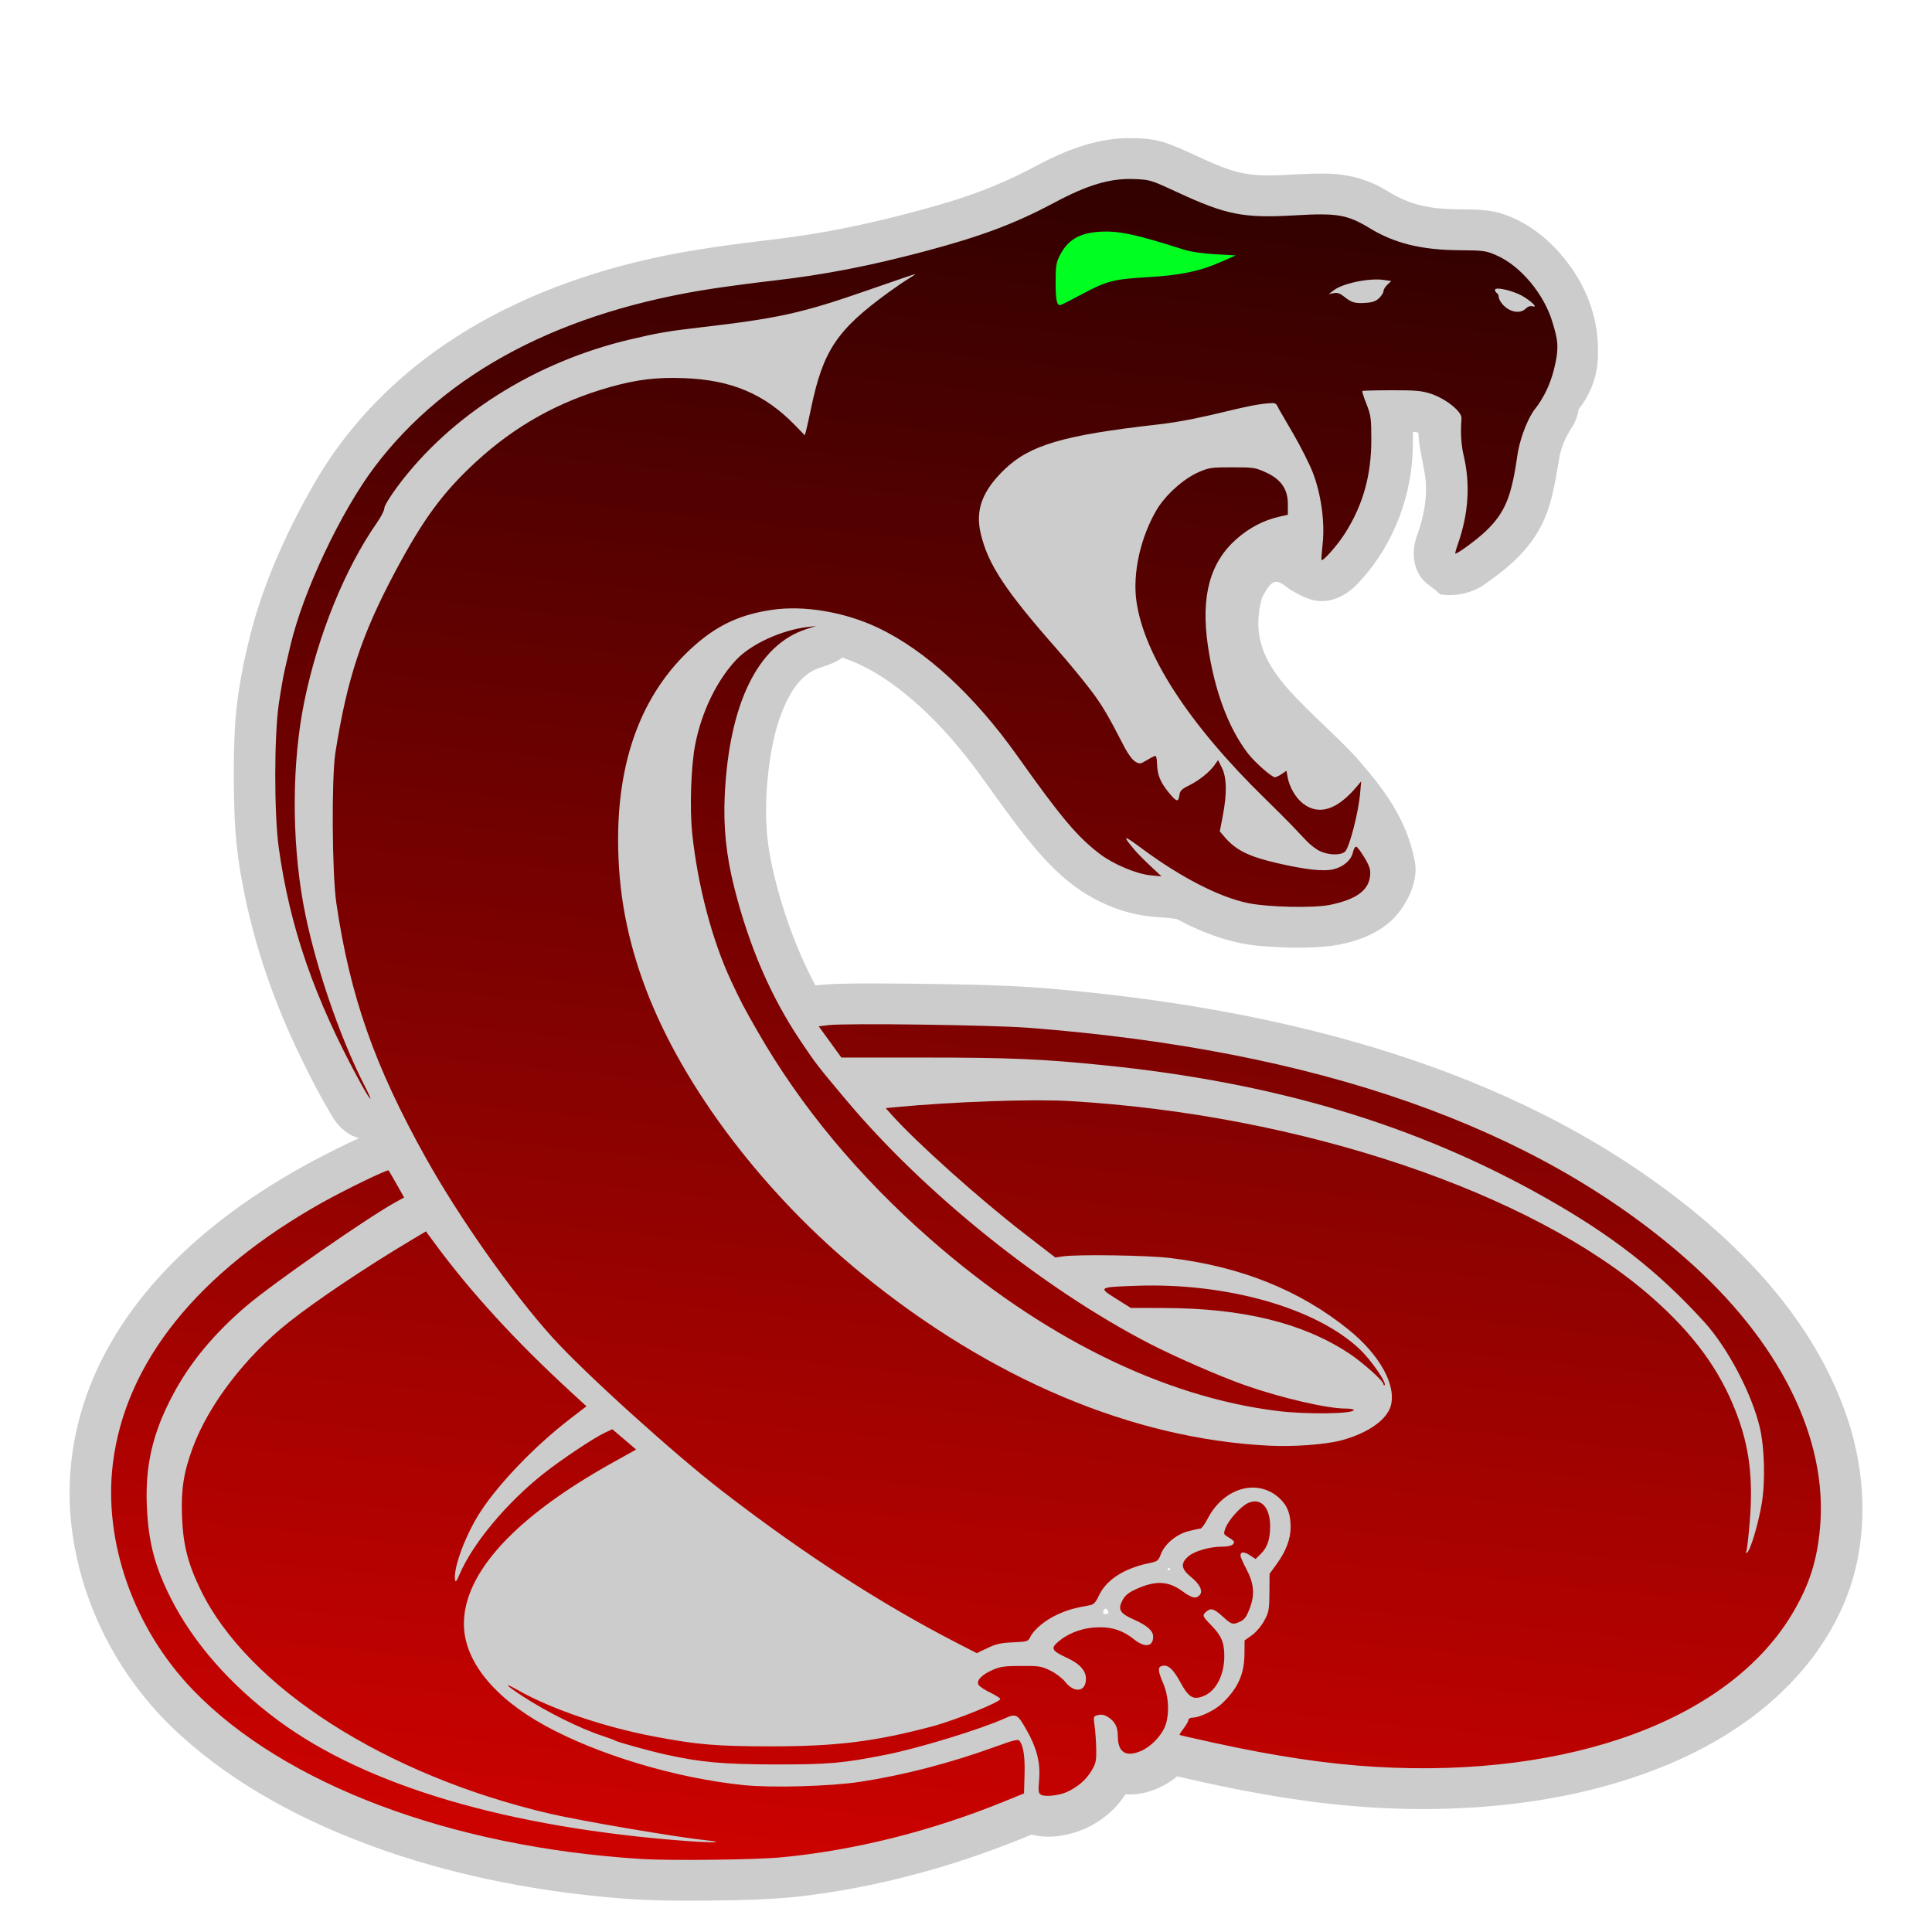 <?xml version="1.0" encoding="UTF-8" standalone="no"?>
<!-- Created with Inkscape (http://www.inkscape.org/) -->

<svg
   version="1.1"
   id="svg2"
   width="512"
   height="512"
   viewBox="0 0 512 512"
   sodipodi:docname="snake-security-side01.svg"
   inkscape:version="1.4 (e7c3feb100, 2024-10-09)"
   xmlns:inkscape="http://www.inkscape.org/namespaces/inkscape"
   xmlns:sodipodi="http://sodipodi.sourceforge.net/DTD/sodipodi-0.dtd"
   xmlns:xlink="http://www.w3.org/1999/xlink"
   xmlns="http://www.w3.org/2000/svg"
   xmlns:svg="http://www.w3.org/2000/svg">
  <sodipodi:namedview
     id="namedview6"
     pagecolor="#505050"
     bordercolor="#eeeeee"
     borderopacity="1"
     inkscape:pageshadow="0"
     inkscape:pageopacity="0"
     inkscape:pagecheckerboard="0"
     showgrid="false"
     inkscape:zoom="0.63867689"
     inkscape:cx="397.69718"
     inkscape:cy="107.25298"
     inkscape:window-width="1366"
     inkscape:window-height="710"
     inkscape:window-x="0"
     inkscape:window-y="0"
     inkscape:window-maximized="1"
     inkscape:current-layer="svg2"
     inkscape:showpageshadow="0"
     inkscape:deskcolor="#505050" />
  <defs
     id="defs6">
    <linearGradient
       inkscape:collect="always"
       id="linearGradient1218-7">
      <stop
         style="stop-color:#ff0300;stop-opacity:1;"
         offset="0"
         id="stop1214" />
      <stop
         style="stop-color:#000000;stop-opacity:1"
         offset="1"
         id="stop1216" />
    </linearGradient>
    <linearGradient
       inkscape:collect="always"
       xlink:href="#linearGradient1218-7"
       id="linearGradient3526"
       gradientUnits="userSpaceOnUse"
       x1="237.992"
       y1="675.386"
       x2="325.385"
       y2="-149.087"
       gradientTransform="matrix(0.918,0,0,0.902,20.877,39.258)" />
  </defs>
  <g
     id="g1">
    <path
       id="path881-6"
       style="fill:#cccccc;stroke-width:0.463"
       d="m 297.939,36.627 c -8.033,0.3 -15.661,3.304 -22.674,6.977 -7.452,4.066 -15.334,7.365 -23.488,9.807 -4.996,1.551 -10.057,2.88 -15.066,4.137 -4.721,1.185 -9.527,2.25 -14.246,3.174 -6.494,1.281 -13.143,2.242 -19.762,3.006 -11.509,1.399 -23.031,2.954 -34.285,5.766 -19.002,4.667 -37.437,12.269 -53.271,23.707 -12.995,9.358 -24.096,21.326 -31.996,35.143 -6.592,11.506 -12.175,23.632 -15.865,36.348 -2.687,9.77 -4.721,19.77 -5.107,29.906 -0.325,7.16 -0.295,14.335 -0.021,21.496 0.247,6.021 0.912,12.025 2.074,17.943 3.015,16.326 8.553,32.155 15.912,47.074 2.595,5.289 5.302,10.538 8.406,15.559 1.563,2.284 3.82,4.224 6.564,4.959 -16.002,7.374 -31.319,16.504 -44.377,28.281 -10.264,9.231 -19.061,20.199 -24.859,32.674 -5.896,12.588 -8.461,26.699 -7.076,40.504 1.672,16.894 8.568,33.196 19.303,46.473 5.926,7.405 13.153,13.714 20.863,19.275 13.217,9.44 28.098,16.445 43.475,21.768 20.08,6.899 41.143,10.832 62.322,12.516 9.871,0.761 19.781,0.624 29.672,0.457 6.837,-0.152 13.684,-0.437 20.463,-1.371 10.574,-1.374 21.032,-3.596 31.279,-6.492 9.249,-2.63 18.321,-5.846 27.191,-9.521 4.575,1.176 9.46,0.341 13.77,-1.395 4.534,-1.933 8.465,-5.204 11.141,-9.287 4.993,0.362 9.905,-1.677 13.701,-4.764 9.965,2.344 20.008,4.395 30.135,5.941 14.613,2.211 29.438,3.194 44.217,2.527 19.08,-0.82 38.202,-4.277 55.828,-11.654 13.677,-5.745 26.469,-14.098 35.936,-25.482 7.127,-8.517 12.352,-18.696 14.312,-29.596 2.469,-13.126 0.887,-26.834 -3.785,-39.322 -5.443,-14.748 -14.661,-27.936 -25.646,-39.232 -10.287,-10.574 -22.081,-19.657 -34.559,-27.604 -24.56,-15.54 -52.107,-26.075 -80.348,-33.119 -23.994,-5.994 -48.573,-9.522 -73.232,-11.488 -11.231,-0.774 -22.496,-0.896 -33.75,-1.037 -6.494,-0.039 -12.991,-0.15 -19.482,0.059 -1.836,0.06 -3.71,0.247 -5.51,0.398 -2.514,-4.675 -4.642,-9.544 -6.488,-14.508 -0.25,-0.673 -0.51,-1.397 -0.756,-2.113 -2.197,-6.384 -4.034,-12.912 -5.109,-19.574 -0.179,-1.187 -0.356,-2.592 -0.465,-3.871 -0.089,-1.045 -0.161,-2.09 -0.213,-3.137 -0.003,-0.316 -0.033,-1.023 -0.037,-1.494 -0.059,-2.816 0.041,-5.684 0.252,-8.42 0.097,-1.233 0.237,-2.676 0.398,-3.986 0.815,-6.653 2.196,-13.375 5.389,-19.357 1.803,-3.403 4.563,-6.66 8.436,-7.789 2.007,-0.635 4.021,-1.375 5.732,-2.613 7.104,2.347 13.351,6.668 18.926,11.508 3.315,2.867 6.399,5.984 9.303,9.252 0.566,0.649 1.228,1.396 1.785,2.061 3.925,4.587 7.406,9.507 10.91,14.404 5.406,7.433 10.804,15.016 17.791,21.125 6.689,5.758 15.168,9.693 24.092,10.361 1.929,0.178 3.874,0.237 5.785,0.562 7.15,3.822 14.986,6.735 23.176,7.221 5.827,0.426 11.739,0.598 17.566,-0.065 5.634,-0.766 11.331,-2.587 15.676,-6.314 4.31,-3.757 7.733,-10.623 6.719,-15.988 -2.222,-11.57 -8.225,-19.317 -15.825,-28.005 -15.036,-15.774 -29.502,-24.166 -24.753,-41.84 2.968,-6.05 4.224,-4.812 7.536,-2.291 2.696,1.568 5.627,3.224 8.877,3.014 4.027,-0.206 7.511,-2.712 9.982,-5.689 8.819,-9.758 13.573,-22.794 13.627,-35.797 0.032,-1.13 0.043,-2.26 0.019,-3.391 0.46,0.104 1.151,0.06 1.451,0.357 0.191,4.175 1.398,8.214 1.914,12.346 0.424,4.256 -0.295,8.546 -1.527,12.623 -0.141,0.443 -0.371,1.189 -0.566,1.74 -1.464,3.612 -1.538,8.01 0.738,11.32 1.283,2.023 3.613,2.994 5.205,4.725 4.362,0.66 9.008,-0.422 12.463,-3.156 5.741,-3.97 11.17,-8.775 14.33,-15.041 3.004,-5.817 3.787,-12.376 4.924,-18.715 0.628,-2.86 1.983,-5.507 3.586,-7.951 0.713,-1.305 1.198,-2.732 1.404,-4.199 3.389,-4.197 5.222,-9.554 5.127,-14.908 0.228,-8.7 -2.878,-17.354 -8.277,-24.219 -4.505,-5.898 -10.663,-10.818 -17.938,-12.934 -4.875,-1.31 -9.976,-0.651 -14.951,-1.104 -4.343,-0.238 -8.642,-1.35 -12.467,-3.402 -2.038,-1.099 -3.941,-2.441 -6.104,-3.311 -4.29,-1.878 -9.017,-2.693 -13.701,-2.566 -3.364,-0.037 -6.857,0.234 -10.125,0.385 -4.611,0.201 -9.356,0.187 -13.76,-1.35 -6.2,-1.963 -11.782,-5.407 -17.959,-7.422 -3.323,-0.958 -6.818,-1.039 -10.256,-0.992 z m 12.055,378.934 c 0.216,0.33 -0.115,0.827 -0.496,0.523 -0.393,-0.165 0.379,-0.752 0.496,-0.523 z m -16.977,10.717 c 0.438,0.208 0.817,0.758 0.709,1.221 -0.404,0.394 -1.47,0.422 -1.389,-0.34 0.034,-0.357 0.353,-0.792 0.68,-0.881 z"
       sodipodi:nodetypes="cccccccccccccccccccccccccccccccccccccccccccccccccccccccccccccccccccccccccccccccccccccccccccccccccccccc" />
    <path
       id="path3752"
       style="fill:#00ff21;fill-opacity:1;stroke-width:0.612"
       d="m 292.424,59.755 c -4.114,0.045 -8.428,1.373 -11.194,4.499 -1.664,1.875 -2.795,4.255 -2.899,6.761 -0.204,2.892 -0.371,5.817 -0.014,8.703 0.138,1.386 1.38,2.775 2.874,2.584 1.814,-0.518 3.455,-1.492 5.151,-2.291 3.61,-1.83 7.281,-3.8 11.38,-4.285 5.523,-0.686 11.112,-0.852 16.602,-1.8 3.959,-0.787 7.808,-2.091 11.49,-3.714 0.886,-0.388 1.929,-0.894 2.079,-1.943 0.369,-0.583 -0.278,-1.082 -0.465,-1.619 -1.259,-0.928 -2.924,-0.673 -4.395,-0.865 -1.846,-0.123 -3.694,-0.263 -5.52,-0.564 -0.36,-0.068 -0.842,-0.149 -1.326,-0.25 -5.253,-1.196 -10.303,-3.128 -15.578,-4.251 -2.689,-0.559 -5.428,-1.012 -8.186,-0.967 z" />
    <path
       style="fill:url(#linearGradient3526);fill-opacity:1;stroke-width:0.463"
       d="M 170.051,492.653 C 119.559,489.541 75.332,472.896 51.198,447.919 35.466,431.638 27.329,408.63 29.921,387.755 c 3.319,-26.733 22.504,-50.604 55.536,-69.1 6.035,-3.379 17.201,-8.79 17.513,-8.486 0.089,0.087 1.054,1.736 2.145,3.666 l 1.983,3.508 -2.295,1.267 c -7.582,4.185 -32.44,21.476 -39.41,27.414 -8.627,7.349 -14.935,14.941 -19.496,23.466 -5.373,10.042 -7.428,18.72 -6.988,29.503 0.391,9.582 2.075,16.077 6.371,24.578 5.965,11.803 15.872,23.077 28.457,32.387 23.479,17.368 60.939,28.409 108.378,31.941 6.842,0.509 10.48,0.369 5.074,-0.195 -7.82,-0.817 -33.179,-5.128 -41.357,-7.03 -43.58,-10.139 -80.144,-33.549 -92.656,-59.323 -3.381,-6.965 -4.633,-11.868 -4.931,-19.308 -0.291,-7.274 0.395,-11.744 2.814,-18.325 4.193,-11.406 13.944,-24.163 25.458,-33.301 7.272,-5.772 20.538,-14.66 32.654,-21.877 l 3.711,-2.21 2.443,3.319 c 9.368,12.726 21.315,25.768 35.793,39.074 l 4.301,3.953 -4.627,3.565 c -9.051,6.973 -18.658,16.97 -23.506,24.46 -3.867,5.975 -7.132,14.665 -6.711,17.866 0.12,0.913 0.359,0.634 1.278,-1.492 3.516,-8.128 12.364,-18.732 22.085,-26.469 4.564,-3.632 13.346,-9.504 16.265,-10.875 l 2.063,-0.969 3.163,2.688 3.163,2.688 -6.352,3.541 c -25.673,14.314 -39.302,29.108 -39.302,42.663 0,9.639 7.756,19.388 21.417,26.92 14.16,7.807 34.923,14.022 52.882,15.829 7.362,0.741 22.796,0.301 30.569,-0.87 11.473,-1.729 23.947,-4.957 35.866,-9.282 4.968,-1.803 6.161,-2.094 6.524,-1.596 1.044,1.434 1.451,4.175 1.321,8.895 l -0.139,5.038 -5.17,2.104 c -19.468,7.923 -39.792,13.009 -59.327,14.847 -6.798,0.639 -29.189,0.9 -36.833,0.429 z m 105.883,-16.995 c -0.752,-0.404 -0.823,-0.92 -0.557,-4.035 0.373,-4.359 -0.572,-8.211 -3.151,-12.835 -2.578,-4.623 -2.87,-4.783 -6.09,-3.338 -6.342,2.846 -22.696,7.847 -31.189,9.537 -11.508,2.29 -15.362,2.63 -29.54,2.608 -13.654,-0.021 -19.827,-0.58 -29.047,-2.629 -4.129,-0.918 -12.702,-3.283 -13.295,-3.668 -0.271,-0.176 -1.764,-0.735 -3.318,-1.241 -6,-1.957 -14.909,-6.387 -21.411,-10.648 -4.522,-2.963 -5.092,-3.769 -1.05,-1.483 8.925,5.047 22.818,9.767 36.18,12.292 11.311,2.137 16.362,2.566 30.462,2.584 17.575,0.022 27.814,-1.233 43.08,-5.28 6.176,-1.637 18.341,-6.553 18.073,-7.303 -0.092,-0.257 -1.315,-1.019 -2.719,-1.693 -1.403,-0.674 -2.769,-1.584 -3.034,-2.023 -0.675,-1.116 0.836,-2.701 3.793,-3.98 1.996,-0.863 3.127,-1.019 7.519,-1.033 4.796,-0.015 5.355,0.074 7.734,1.241 1.41,0.692 3.16,2.019 3.889,2.949 2.309,2.949 5.244,2.766 5.509,-0.344 0.205,-2.398 -1.414,-4.329 -5.031,-6.001 -4.224,-1.952 -4.464,-2.555 -1.844,-4.632 2.785,-2.207 6.646,-3.472 10.563,-3.46 3.6,0.011 6.265,0.953 9.094,3.215 2.851,2.279 5.042,1.968 5.042,-0.717 0,-1.603 -1.565,-2.966 -5.348,-4.655 -3.537,-1.58 -4.088,-2.626 -2.702,-5.13 0.673,-1.216 1.616,-1.961 3.618,-2.859 5.112,-2.292 8.447,-2.136 12.142,0.566 2.533,1.852 3.627,2.11 4.592,1.081 0.98,-1.045 0.12,-2.883 -2.248,-4.807 -2.647,-2.151 -2.855,-3.598 -0.782,-5.433 1.625,-1.438 5.67,-2.619 8.972,-2.619 1.392,0 2.542,-0.245 2.89,-0.616 0.608,-0.649 0.408,-0.914 -1.63,-2.159 -0.826,-0.504 -0.862,-0.741 -0.329,-2.17 0.78,-2.092 4.064,-5.747 5.931,-6.601 3.388,-1.551 5.881,1.027 5.896,6.099 0.011,3.435 -0.715,5.615 -2.438,7.321 l -1.406,1.392 -1.528,-1 c -1.538,-1.006 -2.492,-0.966 -2.492,0.106 0,0.318 0.679,1.864 1.51,3.434 2.085,3.943 2.351,6.813 0.971,10.482 -0.845,2.246 -1.408,3.044 -2.499,3.544 -2.031,0.929 -2.302,0.853 -4.684,-1.316 -2.312,-2.105 -3.155,-2.351 -4.37,-1.276 -1.096,0.97 -1.015,1.194 1.268,3.529 2.758,2.82 3.514,4.579 3.525,8.204 0.015,4.945 -2.14,9.202 -5.342,10.553 -2.868,1.21 -4.081,0.511 -6.341,-3.655 -1.927,-3.552 -3.355,-4.769 -4.956,-4.226 -1.038,0.353 -0.935,1.351 0.486,4.692 1.461,3.434 1.656,8.15 0.466,11.242 -0.958,2.487 -3.678,5.34 -6.161,6.461 -4.154,1.875 -6.359,0.561 -6.374,-3.799 -0.009,-2.451 -0.714,-3.858 -2.535,-5.054 -0.934,-0.613 -1.694,-0.776 -2.642,-0.566 -1.321,0.293 -1.328,0.316 -0.961,2.998 0.204,1.486 0.392,4.271 0.418,6.188 0.042,3.082 -0.119,3.755 -1.396,5.805 -1.441,2.315 -3.617,4.152 -6.424,5.421 -2.009,0.909 -5.697,1.311 -6.764,0.739 z m 88.499,-7.431 c -12.734,-0.757 -26.227,-2.765 -42.587,-6.34 -5.01,-1.095 -9.175,-2.044 -9.256,-2.11 -0.081,-0.066 0.417,-0.857 1.108,-1.757 0.69,-0.9 1.255,-1.904 1.255,-2.23 0,-0.326 0.498,-0.595 1.108,-0.597 1.85,-0.007 5.926,-1.97 7.8,-3.756 4.181,-3.984 5.886,-7.742 5.936,-13.079 l 0.034,-3.641 1.889,-1.324 c 1.071,-0.751 2.487,-2.401 3.269,-3.811 1.258,-2.266 1.384,-2.931 1.422,-7.498 l 0.042,-5.011 1.868,-2.573 c 2.474,-3.408 3.71,-6.649 3.707,-9.724 -0.005,-3.42 -0.74,-5.51 -2.605,-7.389 -5.726,-5.771 -14.998,-3.361 -19.349,5.028 -0.764,1.472 -1.634,2.677 -1.935,2.677 -0.301,0 -1.75,0.314 -3.221,0.698 -3.215,0.839 -6.29,3.427 -7.303,6.145 -0.629,1.687 -0.852,1.85 -3.193,2.34 -6.534,1.368 -11.249,4.413 -13.165,8.504 -0.857,1.831 -1.407,2.435 -2.373,2.612 -4.307,0.787 -5.863,1.227 -8.466,2.389 -3.254,1.454 -6.337,3.955 -7.336,5.953 -0.645,1.289 -0.761,1.327 -4.646,1.508 -3.272,0.152 -4.485,0.425 -6.781,1.525 l -2.796,1.34 -4.817,-2.472 c -20.382,-10.458 -41.062,-23.825 -62.667,-40.506 -12.87,-9.937 -36.546,-31.356 -44.954,-40.669 -10.719,-11.873 -24.705,-31.704 -33.583,-47.617 -13.605,-24.387 -20.075,-42.816 -23.71,-67.534 -1.136,-7.723 -1.292,-33.244 -0.243,-39.867 3.103,-19.607 6.953,-31.258 15.836,-47.927 7.432,-13.946 12.646,-21.039 21.377,-29.081 10.375,-9.557 21.892,-15.993 35.491,-19.835 7.165,-2.024 12.443,-2.663 19.716,-2.386 12.562,0.478 21.328,4.197 29.355,12.454 l 2.625,2.701 0.331,-1.206 c 0.182,-0.663 0.781,-3.363 1.331,-5.999 3.186,-15.265 6.81,-20.689 20.494,-30.666 1.896,-1.382 4.329,-3.037 5.407,-3.678 1.078,-0.641 1.818,-1.166 1.645,-1.166 -0.174,0 -5.69,1.877 -12.258,4.17 -17.667,6.169 -23.746,7.518 -45.012,9.989 -8.223,0.956 -10.885,1.415 -18.217,3.146 -25.293,5.971 -47.674,20.128 -61.718,39.04 -1.925,2.593 -3.471,5.142 -3.434,5.664 0.036,0.522 -0.83,2.236 -1.926,3.808 -8.541,12.251 -15.675,29.812 -19.291,47.489 -3.274,16.001 -3.382,36.28 -0.285,53.435 2.733,15.139 9.463,35.114 16.326,48.454 2.578,5.011 1.573,4.133 -1.298,-1.134 -12.072,-22.15 -18.557,-40.855 -21.509,-62.043 -1.236,-8.874 -1.234,-29.519 0.005,-38.083 0.485,-3.355 1.205,-7.472 1.599,-9.15 0.394,-1.677 1.059,-4.52 1.478,-6.318 3.316,-14.246 13.341,-35.508 22.378,-47.464 19.027,-25.172 49.755,-41.257 90.322,-47.282 4.062,-0.603 10.905,-1.499 15.207,-1.99 13.487,-1.54 25.745,-3.918 40.554,-7.868 14.677,-3.915 23.666,-7.294 33.788,-12.703 9.086,-4.855 15.05,-6.624 21.426,-6.354 4.167,0.176 4.348,0.232 11.372,3.489 12.993,6.025 17.525,6.917 31.116,6.127 11.342,-0.66 13.909,-0.213 20,3.48 6.496,3.938 13.601,5.679 23.504,5.759 6.553,0.053 7.082,0.124 9.847,1.307 6.471,2.771 12.804,10.354 15.014,17.976 1.218,4.202 1.931,6.22 0.236,12.671 -1.781,6.78 -5.153,10.3 -5.376,10.726 -1.933,2.941 -3.687,7.837 -4.261,11.897 -1.536,10.864 -3.295,15.054 -8.348,19.884 -2.315,2.213 -7.373,5.946 -8.057,5.946 -0.119,0 0.19,-1.153 0.685,-2.561 2.819,-8.017 3.327,-15.827 1.523,-23.431 -1.101,-4.642 -0.583,-9.023 -0.574,-9.943 0.017,-1.807 -4.308,-5.224 -8.252,-6.479 -2.376,-0.756 -3.965,-0.892 -10.314,-0.882 -4.128,0.007 -7.598,0.095 -7.71,0.196 -0.113,0.101 0.379,1.655 1.092,3.452 1.175,2.961 1.296,3.861 1.285,9.585 -0.019,9.37 -2.204,17.142 -6.923,24.617 -1.965,3.113 -5.881,7.566 -6.274,7.136 -0.083,-0.091 0.057,-2.092 0.31,-4.447 0.603,-5.609 -0.427,-13.018 -2.595,-18.669 -0.857,-2.234 -3.207,-6.899 -5.222,-10.366 l -3.663,-6.304 c -0.77,-1.437 -0.717,-1.85 -2.07,-1.791 -7.207,0.315 -16.819,4.151 -30.245,5.674 -24.874,2.821 -33.783,5.43 -40.47,11.853 -5.949,5.714 -7.841,10.787 -6.356,17.053 1.942,8.196 6.498,15.094 20.341,30.797 2.535,2.876 6.284,7.402 8.33,10.06 3.373,4.38 4.819,6.798 9.531,15.938 0.824,1.599 2.058,3.23 2.744,3.628 1.193,0.692 1.328,0.674 3.113,-0.4 1.027,-0.617 2.037,-1.122 2.245,-1.122 0.208,0 0.395,0.931 0.416,2.07 0.053,2.915 0.89,4.96 3.156,7.713 2.061,2.503 2.535,2.585 2.799,0.487 0.127,-1.009 0.647,-1.513 2.479,-2.402 2.645,-1.285 5.505,-3.567 6.833,-5.452 l 0.907,-1.288 1.029,2.059 c 1.281,2.564 1.359,6.82 0.23,12.684 l -0.799,4.153 1.332,1.546 c 2.989,3.468 6.427,5.152 14.114,6.912 7.345,1.682 12.083,2.195 14.641,1.586 2.688,-0.641 4.763,-2.447 5.205,-4.531 0.191,-0.901 0.586,-1.538 0.898,-1.447 0.306,0.089 1.298,1.421 2.203,2.96 1.357,2.305 1.609,3.152 1.432,4.812 -0.407,3.822 -3.696,6.19 -10.583,7.62 -4.331,0.899 -16.421,0.64 -21.79,-0.468 -7.558,-1.559 -17.809,-6.828 -28.051,-14.42 -5.046,-3.74 -5.341,-3.706 -2.063,0.244 0.696,0.839 2.605,2.779 4.243,4.311 l 2.977,2.786 -2.954,-0.282 c -3.646,-0.348 -9.813,-2.937 -13.293,-5.581 -6.066,-4.609 -10.242,-9.56 -21.871,-25.934 -11.525,-16.227 -24.382,-28.073 -36.964,-34.057 -8.823,-4.196 -19.574,-6.025 -28.124,-4.783 -8.024,1.165 -13.945,3.806 -19.86,8.86 -13.86,11.841 -20.944,29.423 -20.944,51.982 0,13.91 2.364,26.546 7.473,39.951 9.895,25.959 31.398,54.232 57.269,75.301 34.21,27.859 71.669,43.639 107.822,45.421 6.467,0.319 14.818,-0.293 18.997,-1.391 7.056,-1.854 12.207,-5.449 13.223,-9.227 1.472,-5.473 -2.976,-13.478 -11.177,-20.116 -12.91,-10.449 -28.581,-16.745 -47.312,-19.007 -5.965,-0.72 -24.596,-1.001 -28.421,-0.428 l -2.009,0.301 -8.33,-6.439 c -11.929,-9.22 -28.447,-24.016 -35.054,-31.399 l -1.568,-1.752 2.823,-0.268 c 15.07,-1.432 35.917,-2.169 45.656,-1.614 61.39,3.494 122.926,24.207 154.553,52.021 11.094,9.757 18.026,19.233 22.381,30.594 3.497,9.124 4.516,17.455 3.554,29.062 -0.313,3.774 -0.705,7.205 -0.872,7.625 -0.212,0.534 -0.143,0.632 0.231,0.327 0.891,-0.726 2.971,-7.747 3.838,-12.956 0.976,-5.86 0.746,-14.806 -0.517,-20.158 -2.121,-8.987 -8.516,-21.139 -14.71,-27.952 -12.242,-13.467 -24.468,-23.006 -42.488,-33.15 -34.083,-19.187 -71.378,-30.331 -116.862,-34.92 -16.338,-1.648 -24.807,-2.008 -47.343,-2.01 l -21.987,-0.002 -3.002,-4.139 -3.002,-4.139 2.588,-0.315 c 4.629,-0.563 43.231,-0.045 53.053,0.712 76.458,5.894 134.249,26.173 174.052,61.076 24.898,21.833 37.815,47.711 35.66,71.437 -0.785,8.637 -2.736,14.822 -6.988,22.148 -16.548,28.509 -58.988,44.27 -110.903,41.185 z m 39.886,-386.433 c 0.605,-0.592 1.231,-0.788 1.923,-0.602 1.717,0.462 -1.524,-2.298 -3.868,-3.294 -2.954,-1.255 -6.184,-1.824 -6.184,-1.088 0,0.32 0.222,0.703 0.492,0.851 0.271,0.148 0.492,0.623 0.492,1.056 0,0.433 0.474,1.32 1.053,1.971 1.831,2.059 4.603,2.562 6.093,1.106 z M 286.753,77.952 c 6.526,-3.489 8.366,-3.97 17.106,-4.478 8.911,-0.517 13.892,-1.531 19.464,-3.961 l 4.185,-1.825 -5.416,-0.305 c -3.344,-0.188 -6.452,-0.634 -8.124,-1.165 -13.218,-4.197 -17.551,-5.117 -22.603,-4.796 -5.324,0.338 -8.354,2.137 -10.483,6.224 -0.963,1.85 -1.132,2.886 -1.132,6.966 0,5.155 0.329,6.55 1.456,6.167 0.39,-0.133 2.886,-1.404 5.546,-2.826 z m 78.788,0.995 c 0.609,-0.614 1.108,-1.436 1.108,-1.827 0,-0.391 0.461,-1.144 1.024,-1.674 l 1.024,-0.964 -1.967,-0.294 c -3.777,-0.565 -10.798,0.87 -13.22,2.702 l -1.384,1.047 1.322,-0.248 c 1.014,-0.19 1.693,0.052 2.915,1.04 1.857,1.501 2.834,1.753 5.856,1.512 1.603,-0.128 2.522,-0.486 3.323,-1.294 z M 338.585,373.928 c -30.445,-3.738 -62.767,-19.771 -92.328,-45.796 -18.887,-16.629 -34.127,-34.992 -45.513,-54.84 -3.626,-6.321 -4.46,-7.914 -7.068,-13.507 -4.962,-10.642 -8.76,-25.061 -10.22,-38.804 -0.717,-6.747 -0.344,-17.932 0.791,-23.719 1.693,-8.632 5.706,-16.918 10.848,-22.397 3.907,-4.163 11.978,-7.874 18.927,-8.704 l 2.216,-0.264 -2.655,0.863 c -12.712,4.133 -20.324,19.643 -21.513,43.839 -0.417,8.482 0.364,16.084 2.538,24.698 3.915,15.515 9.708,28.906 17.551,40.575 4.111,6.117 4.414,6.509 12.146,15.719 20.694,24.652 52.1,49.875 80.22,64.426 6.905,3.573 18.905,8.805 25.448,11.096 9.626,3.37 21.721,6.173 26.636,6.173 1.189,0 2.161,0.169 2.161,0.376 0,1.041 -12.533,1.206 -20.186,0.267 z m 28.063,-7.081 c 0,-0.869 -5.581,-5.855 -9.236,-8.251 -12.277,-8.05 -28.09,-11.911 -48.993,-11.963 l -8.75,-0.022 -3.909,-2.454 c -4.789,-3.006 -4.719,-3.05 5.391,-3.412 24.028,-0.86 47.801,5.921 59.304,16.916 2.946,2.816 7.109,8.859 6.484,9.412 -0.161,0.142 -0.292,0.041 -0.292,-0.225 z M 349.829,225.572 c -0.991,-0.464 -2.596,-1.68 -3.565,-2.704 -0.969,-1.024 -2.706,-2.857 -3.859,-4.074 -1.153,-1.217 -4.393,-4.452 -7.198,-7.189 -20.102,-19.609 -32.156,-38.173 -34.067,-52.468 -0.981,-7.34 1.111,-16.718 5.347,-23.964 2.295,-3.925 7.203,-8.342 11.174,-10.054 2.767,-1.193 3.33,-1.274 8.897,-1.274 5.64,0 6.091,0.067 8.846,1.314 4.065,1.84 5.89,4.449 5.89,8.422 v 2.834 l -2.369,0.539 c -4.041,0.919 -7.822,2.895 -11.183,5.844 -7.103,6.23 -9.533,15.181 -7.657,28.194 1.726,11.968 5.458,21.997 10.704,28.763 1.765,2.276 6.241,6.22 7.059,6.22 0.333,0 1.162,-0.387 1.842,-0.861 l 1.236,-0.861 0.317,1.756 c 0.465,2.572 2.137,5.439 4.031,6.91 4.229,3.286 9.075,1.751 14.358,-4.548 l 1.096,-1.307 -0.292,3.268 c -0.455,5.094 -2.813,14.207 -3.969,15.337 -1.068,1.044 -4.296,0.997 -6.637,-0.097 z"
       id="path881"
       sodipodi:nodetypes="sssscscsssssssssssssscsscsssssscccsssssssscsssssssssssssssscssssssssssscsssssssssssssssscssssssssssssssscsssssssscssssssscssscscsssssssssssscssssssssssscsssssssssscssssssscssssssssssssssssssssscsscsscsscssssssssssssssscsscsssssssssssscssssssssssssssscsscscssssssssssccccscsssccssssssssssscsssssssssscsscsssssssssssscssssssssssssscsssssssssssssssscsssssscssscssss" />
  </g>
</svg>
